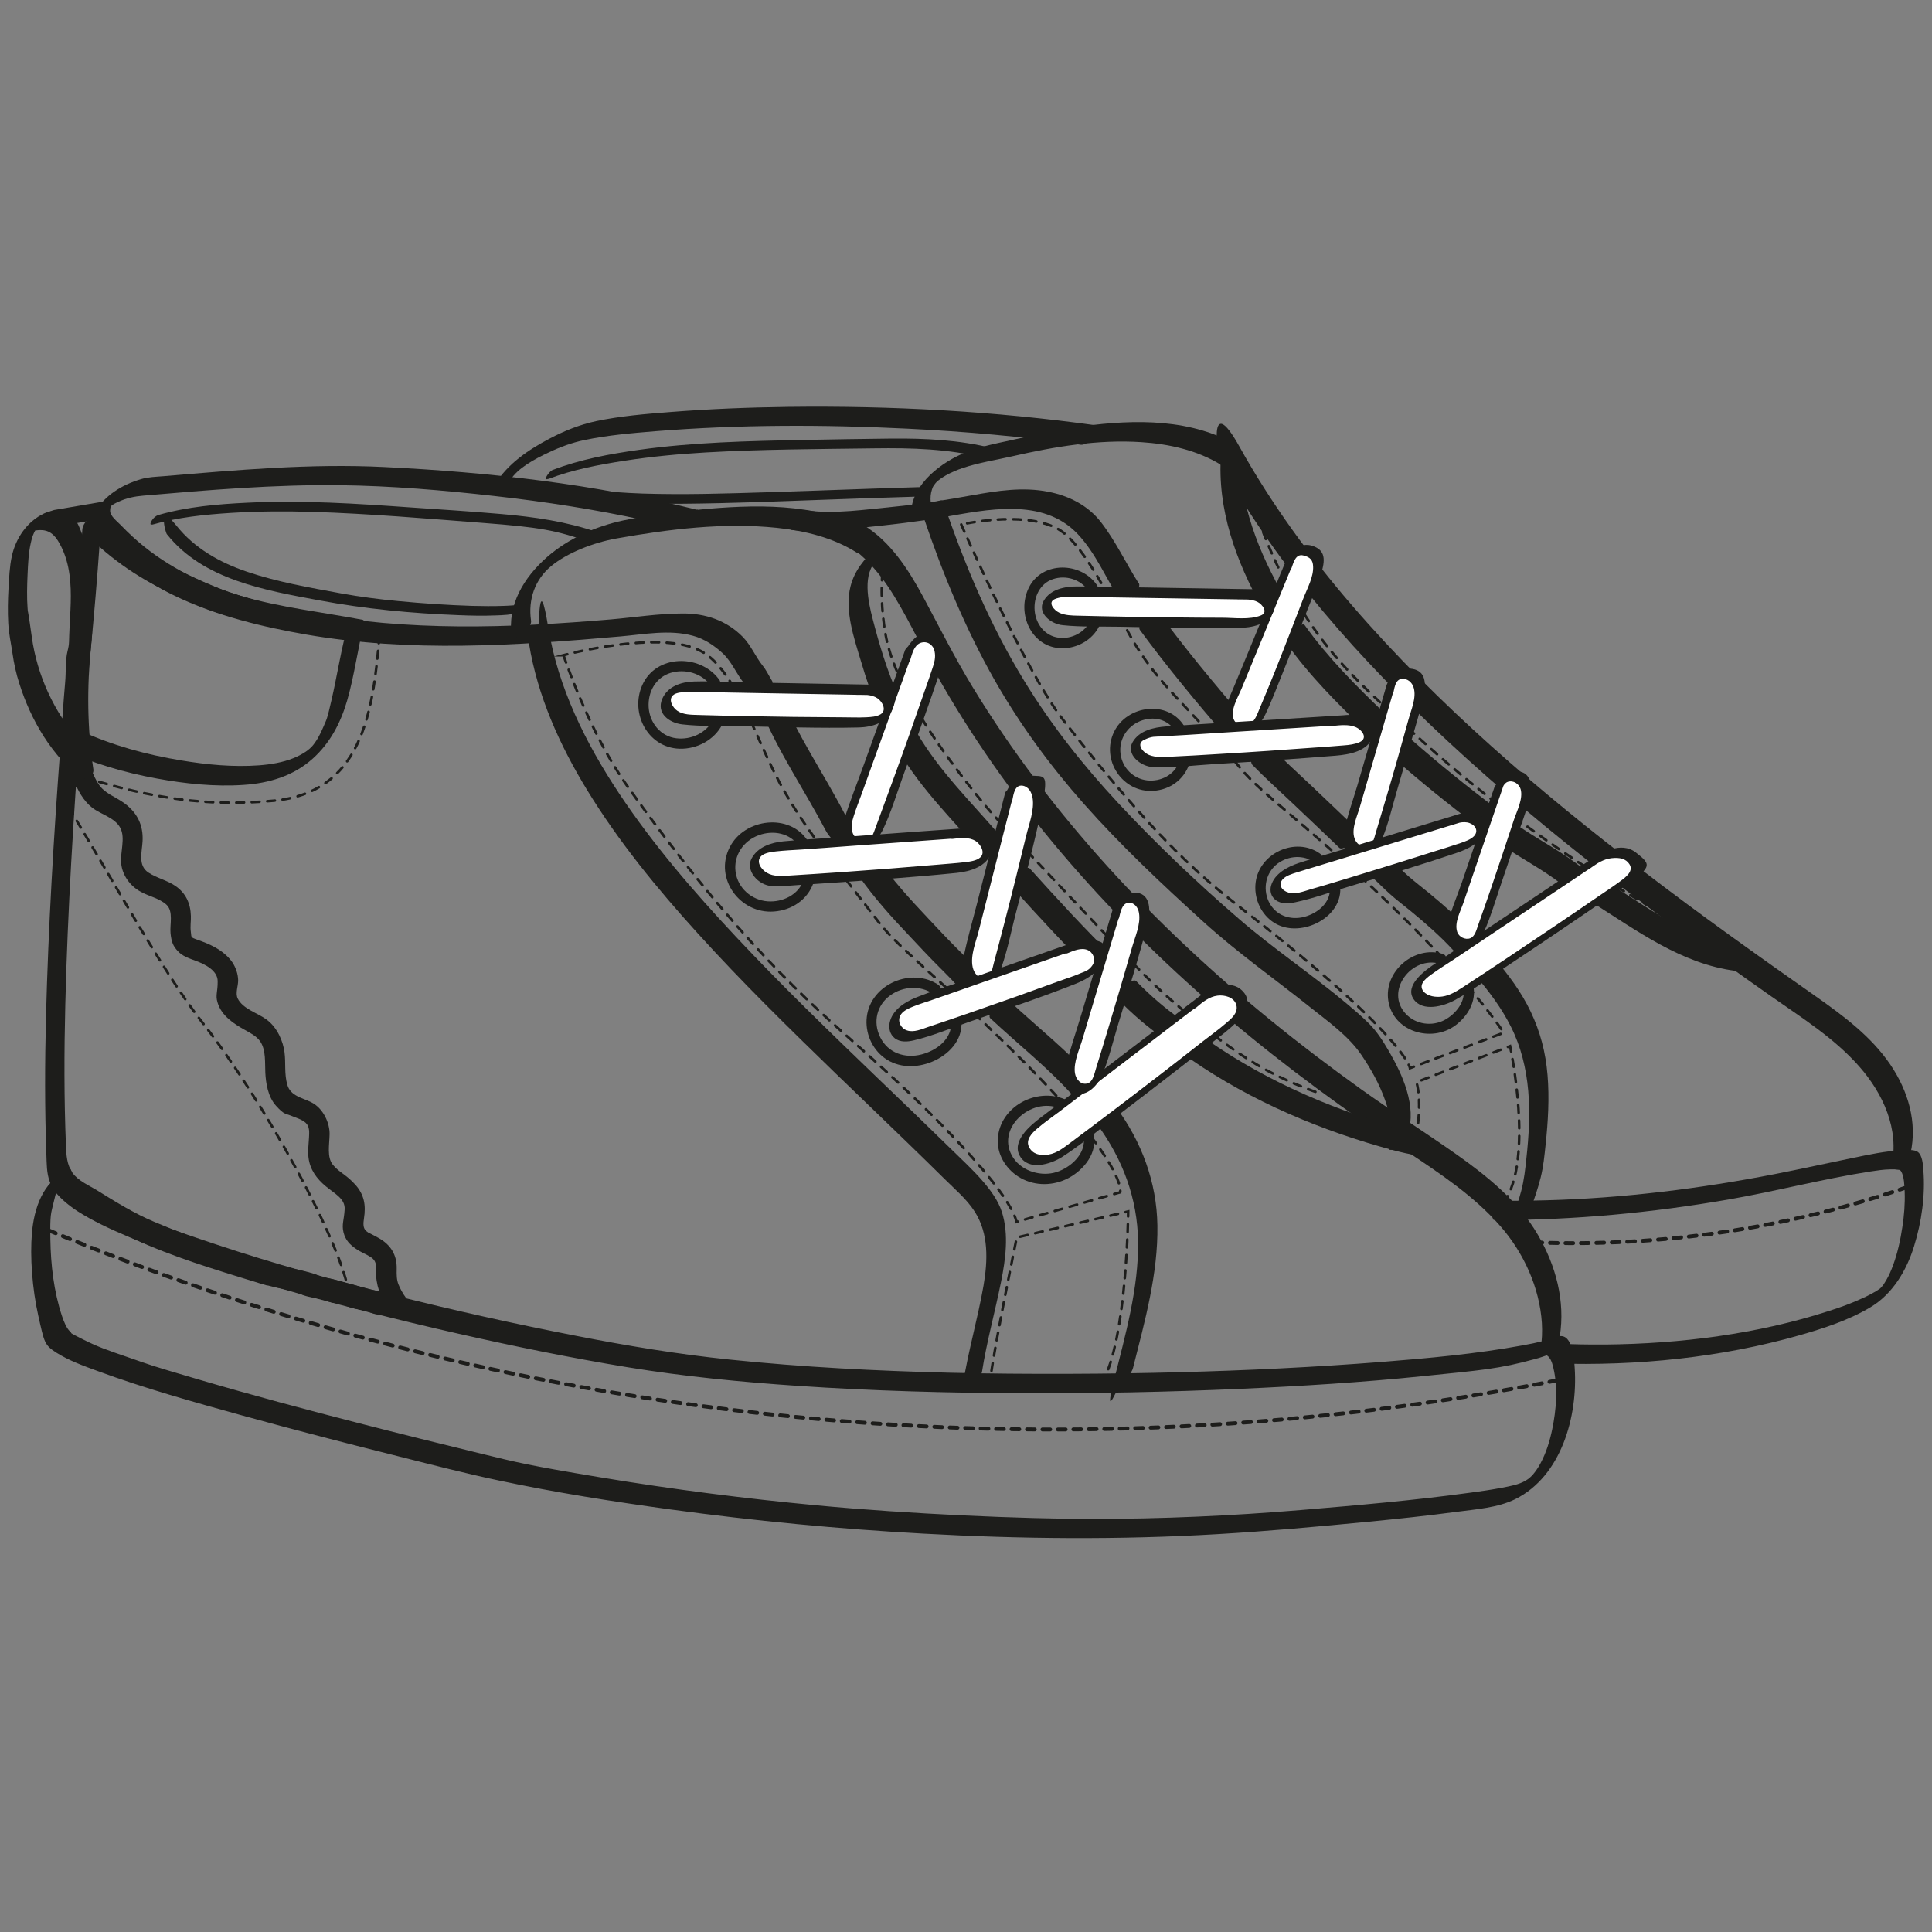 <?xml version="1.0" encoding="UTF-8"?><svg id="Alegria" xmlns="http://www.w3.org/2000/svg" viewBox="0 0 1500 1500"><rect x="0" y="0" width="1500" height="1500" fill="#808080" stroke="none"/><defs><style>.cls-1{stroke-width:3px;}.cls-1,.cls-2{fill:none;stroke:#1d1d1b;stroke-dasharray:0 0 0 0 0 0 6 6 6 6 6 6;stroke-linecap:round;stroke-miterlimit:10;}.cls-3{fill:#fff;}.cls-4{fill:#1d1d1b;}.cls-2{stroke-width:2px;}</style></defs><path class="cls-4" d="M51.6,909.5c-18.6,8-25.2,29.3-26.8,47.7s.2,43.3,4.9,64.2,4.7,22.9,14.2,28.9,21,10.2,31.7,14.1c36.9,13.6,75,24.2,112.9,34.7,40.6,11.2,81.3,21.7,122.1,31.9,25.4,6.4,50.9,13,76.5,18.4,44.1,9.4,88.7,16.4,133.3,22.5,65.2,8.9,130.8,15.2,196.5,18.8,76,4.2,152.3,4.9,228.3,.4,39.4-2.3,78.7-5.9,117.9-9.7,22.6-2.2,45.1-4.6,67.6-7.6,14.9-2,32.1-3.1,45.8-9.9,35.9-17.9,48.5-64.4,46.1-101.6-.4-6.3-1.5-26.9-12.1-24.8s-1.5,.5-2.2,.8c-1.1,.4,1.3-.4,0,0s-1.9,.6-2.8,.9c-2.2,.7-4.4,1.3-6.6,1.8-5.6,1.4-11.3,2.6-17,3.6-35.9,6.6-72.6,9.9-109,12.8-52.3,4.1-104.8,6.6-157.2,8s-118.6,1.8-177.9,.4c-57.1-1.4-114.2-4.3-171.1-10.2-40-4.1-79.7-10.7-119.1-18.4-47.9-9.3-95.5-19.9-142.8-31.8-46.1-11.6-92.1-24.2-137.2-39.3s-65.2-21.8-93.6-40-15.1-10-18.9-17.8-16.9,8.5-14.1,14.1,12,13.4,19.2,18c12.1,7.7,25.3,13.8,38.5,19.4,37.6,16.1,76.9,28.3,116.2,39.7s94,25.4,141.5,36.1c43.3,9.8,86.9,18.7,130.7,25.9s88.1,11.5,132.5,14.5c57.9,3.9,115.9,5.5,174,5.7,56.4,.2,112.9-.9,169.3-3.4,47.2-2.1,94.4-5,141.3-9.8s59.4-5.6,87.8-13.4c2-.5,3.9-1.1,5.9-1.8s2.5-.8,3.6-1.3c-1.6,.7-1.1-.3-.3,.5-.4-.4,.5,.4,1,.8,.6,.7,1.1,1.4,1.6,2.2,1.1,2,1.7,4.3,2.2,6.4,3.7,15.5,2.3,32.6-.9,48-1.9,9-4.6,17.9-9,26.1-1.9,3.6-3.8,6.3-6,8.9-.7,.8-1.2,1.3-2,2-1.5,1.3-1.8,1.6-3.7,2.7-5.3,3.1-11.8,4.2-17.9,5.4-8.3,1.6-16.6,2.8-24.9,3.9-43.7,6-87.8,9.8-131.8,13.5-53.8,4.5-107.7,6.9-161.8,6.9s-142.4-3.8-213.3-10.5c-56.4-5.3-112.7-12.5-168.6-21.8s-63.7-11.3-95.1-19c-30.8-7.5-61.5-15.1-92.2-23-41.6-10.7-83.2-21.8-124.4-33.9s-36-10.8-53.8-16.9-25-8.6-36.8-14.6-6.8-3.4-9.5-5.9-4.8-7.8-6.2-12c-6.3-18.9-8.7-39.7-9-59.6s.4-19.4,2.6-28.8,1.9-7,3.6-10.1,0,0,.7-1.1c0,0,.2-.2-.1,.2s-.8,.8-1.2,1.2c.3-.3,.7-.9,.2-.2s-1.2,.7,.3,0c4-1.7,8.3-5.9,10-10s0-5.1-3.6-3.6h0Z"/><path class="cls-4" d="M72.5,597.4c-4.8-31.7-5.1-63.9-1.8-95.8s-3.9-2.3-6-.9c-3.1,2-8.3,6.5-8.8,10.6-3.4,32.8-3.4,65.8,1.6,98.4,.6,3.8,6.9-.9,8.1-1.8,2.5-2.1,7.5-6.6,6.9-10.5h0Z"/><path class="cls-4" d="M61.7,575.4c-19.7-22.6-32.9-51.1-37-80.8s-2.7-15-3.3-22.6-.4-17.3,0-25.9,.7-16.6,2.5-24.5c.6-2.7,1.3-5.4,2.5-7.9s.7-1.4,1.2-2.2c-1,1.4-1.2,.5,.2,.3,7.7-1.1,12.8,1.1,17.1,7.9,4,6.4,6.6,13.6,8.1,20.9,3,14.6,1.9,29.6,1.1,44.3s0,14-1.7,20.8-1.1,16.1-1.8,23.9c-1.5,16.7-2.5,33.5-3.7,50.2-5.2,69.8-9.4,139.8-11.2,209.9-.9,35.5-1,71.1,.3,106.6,.3,7.2,.1,14.5,2.7,21.4,2.7,7.3,7.4,11,13.8,14.9,13.5,8.3,26.7,17,40.9,24.2,29.3,14.9,61.3,25.1,92.7,34.8s16.2,4.9,24.4,7.1,15.6,2.7,22.5,5.9,13.3,2.7,19.6,5.1,6.2,1.7,9.5,2.3,7.3,2.2,10.9,3.4,6.4,1.1,9.6,1.9,6.7,3,10.6,3.2c4.7,.3,14.8-8.5,13.6-13.6-2-9-14.5,3.5-16.3,6.2s-2.4,3.9-1.3,5.7,2.9,1.5,4,1.8c4.7,1.3,12.9-8.1,13.5-12.3s.4-2.7,.5-4c.5-4.2-3.9-2.3-6-.9-3.2,2.1-8.2,6.5-8.8,10.6s-.4,2.7-.5,4c4.5-4.1,9-8.2,13.5-12.3-.6-.2-1.7-.3-2.1-.9l-1.3,5.7v-.2c-3.4,2.9-6.9,5.8-10.5,8.8-1.1,.4,0-.4,.3,.3l13.6-13.6c-3.6-.2-6.5-2.1-9.9-3s-7.5-1.2-11.1-2.4c-7.3-2.3-14.6-4.1-21.9-6.2s-7-1.4-10.5-2.2-5.8-2.3-8.8-3.2c-8.1-2.6-16.9-3.8-25.1-6.1-33.4-9.3-66.2-20.5-98.2-34-15.5-6.5-29.7-15.3-43.9-24.1-6.5-4.1-15.2-7.6-19.7-14s-4.8-13.9-5.1-21.2c-1.5-36.5-1.4-73.1-.5-109.6,1.8-72.9,6.4-145.8,11.7-218.5,1.3-17.5,3-35,3.9-52.5s0-8.3,.9-12.3,1.3-6.7,1.3-10.3c.1-7.7,.7-15.3,1.1-23,.7-15,.7-30.4-4.5-44.7s-5.7-14.7-11.7-18.8c-5.8-4-12.9-4.1-19.1-1.1-13.2,6.2-22,19.1-25.1,33.1-1.8,8.2-2.1,16.9-2.6,25.2-.5,8.9-.7,17.9-.2,26.9s2.2,15.7,3.3,23.5,2.8,15.7,5.3,23.4c4.5,14.3,10.7,28,18.7,40.7,4.2,6.5,8.8,12.7,13.9,18.5,3.2,3.6,17.7-10,14.1-14.1h0Z"/><path class="cls-4" d="M48,581.6c23.5,10.9,48.6,18.3,74.1,22.9,21.9,4,44.6,6.4,66.9,4.9,19.8-1.3,38.8-6.9,53.8-20.4,13.5-12.1,21.7-27.8,26.7-45,5.7-19.7,8.2-40.2,13.2-60.1,.3-1.1,0-2.4-1.2-2.7-31.6-6-63.9-9.6-94.8-18.6-13.3-3.9-26.1-9.6-38.7-15.4-11.7-5.4-23.2-11.5-34-18.7-13-8.7-24.8-19-35.6-30.4s-7.4,2.5-8.6,3.6c-2.7,2.5-5.7,5.7-5.9,9.6-3.6,56.5-8.8,112.8-15.6,168.9-.5,4.2,3.9,2.3,6,.9,3.2-2,8.3-6.5,8.8-10.6,7-57,12.2-114.2,15.8-171.6-4.9,4.4-9.7,8.8-14.6,13.2,19,19.8,40.8,35.3,65.5,47.1,12.4,5.9,25.1,11.9,38.2,16.2,14.3,4.7,29.1,7.7,43.8,10.5,19.1,3.6,38.3,6.6,57.4,10.2-.4-.9-.8-1.8-1.2-2.7-4.1,16.4-6.7,33.1-10.5,49.6s-3.6,14.6-6.5,21.5c-2.6,6.2-5.4,11.2-9,15.3,1.4-1.6-.7,.7-.9,.8-2.2,2.2,.9-.7-.5,.5-1.4,1.2-2.4,2-3.2,2.5-3,2-6.1,3.6-9.5,5-8.4,3.4-17.7,4.9-26.7,5.6-20.1,1.5-40.7-.5-60.5-3.8-26.9-4.4-53.7-11.7-78.6-23.2-5.7-2.6-17.3,12.7-14.1,14.1h0Z"/><path class="cls-4" d="M852.2,873.5c19.5,26.5,30.9,57.1,31.4,90.2,.5,36.6-9.9,72.7-18.7,108s4.3,2.1,6,.9c3.6-2.3,7.7-6.3,8.8-10.6,9.1-36.1,19.5-73,18.9-110.6-.5-33.6-12.3-65.1-32.2-92-2.6-3.6-17.6,9.5-14.1,14.1h0Z"/><path class="cls-4" d="M768.9,790.6c22.5,21.1,47.1,40.1,67.3,63.7,3.1,3.6,17.7-10,14.1-14.1-20.1-23.6-44.8-42.5-67.3-63.7-3.8-3.6-17.8,10.7-14.1,14.1h0Z"/><path class="cls-4" d="M667,680.4c11.7,16.7,25.3,31.8,39.4,46.6,6.9,7.3,13.7,14.7,20.8,21.8,7,7.1,14.3,13.9,20.2,21.9,2.6,3.6,17.5-9.5,14.1-14.1-5.7-7.8-12.8-14.5-19.6-21.3-7.3-7.3-14.3-14.9-21.4-22.4-14-14.8-27.7-29.9-39.4-46.6s-17.5,9.4-14.1,14.1h0Z"/><path class="cls-4" d="M596.4,563.7c7.6,16.1,16.5,31.6,25.5,47,4.4,7.6,8.8,15.1,13,22.7,2.1,3.8,4.2,7.7,6.3,11.6,2,3.8,5.2,6.6,7.3,10.3s17.2-8.9,14.1-14.1-5.1-6-6.9-9.5-4.4-8.3-6.7-12.4c-4.2-7.6-8.6-15.2-13-22.7-8.9-15.4-17.8-30.9-25.5-47s-16.8,8.5-14.1,14.1h0Z"/><path class="cls-4" d="M541.2,395.8c-79.5-20-161.3-29.2-243.1-33.2-57-2.8-114.1,2.3-170.9,7.1-6,.5-12,.6-17.7,2.3-14.4,4.2-28.8,12.7-36,26.3-1.5,2.9-2.6,6-2.9,9.2-.5,4.8,2.1,6.9,5.2,10.3,6.3,6.9,13,13.4,20.1,19.3,12.7,10.6,26.8,19.4,41.7,26.4,31.5,14.8,66.3,23.3,100.4,29.2,40,6.9,80.7,9.1,121.3,8.6,40.9-.5,81.8-3.6,122.5-7.2,18.4-1.6,38-5.5,56.2-.5,8.9,2.4,16.6,7.6,23.3,13.8,6.7,6.3,10.5,15.7,16.2,22.9,3.1,4,5.1,8.2,7.8,12.4s17.3-9.1,14.1-14.1c-2.5-4-4.3-8.1-7.2-11.7-5.6-7-9.3-16.1-15.5-22.4-12.6-12.8-28.9-18.3-46.6-18.2-18.6,0-37.3,3-55.8,4.6-19.9,1.7-39.8,3.1-59.8,4.1-77.9,3.9-157,.3-231.7-23.7-29.4-9.5-56.8-23.5-79.7-44.5-3.2-3-6.4-6-9.4-9.2-2.7-2.8-8.2-6.9-8.2-11s1.6-4.7,.6-3.5c.8-1.2,4-2.7,5.8-3.5,6.4-3,12.5-4.2,19.4-4.8,50.8-4.4,101.7-8.7,152.7-8.1,40,.5,80.2,3.9,120,8.4,39.1,4.4,78.1,10.4,116.5,18.8,9.5,2.1,19,4.3,28.4,6.7,5.3,1.3,17.2-13.8,12.3-15h0Z"/><path class="cls-4" d="M410.7,499.6c6.6,40.7,23.8,78.9,45.2,113.9,24.4,39.9,54.2,76.3,85.5,110.8,34.3,37.9,70.9,73.7,107.6,109.3,18.9,18.3,38,36.5,56.9,54.9,9.3,9,18.5,18,27.7,27.1,8,7.9,17,15.5,23.1,25,11.1,17.2,10.2,38.2,6.9,57.6-4.5,25.7-11.9,50.8-16,76.7-.7,4.2,4,2.2,6,.9,3.3-2.1,8.1-6.4,8.8-10.6,3.7-23.6,10.1-46.5,14.8-69.9,3.5-17.6,6.2-36.7,.7-54.2s-24.6-34.4-39.4-48.9c-19-18.6-38.1-37-57.3-55.4-37.3-35.9-74.6-71.9-110-109.7-32.7-34.9-64.1-71.3-90.6-111.2-25.9-39-47.3-82-54.9-128.6s-6.9,.9-8.1,1.8c-2.5,2-7.5,6.7-6.9,10.5h0Z"/><path class="cls-4" d="M412.3,481.9c-2.4-16.4,3-31.9,15.5-42.3s33-18.4,51.1-21.6c40.7-7.2,83-12.5,124.3-8.2,21.7,2.3,43.5,7.5,62.1,19.3,5,3.2,17.7-11.9,14.1-14.1-37.7-23.9-86.5-23.6-129.4-20-22.1,1.9-44.6,4.5-66.3,9.1-21.4,4.6-42.5,14-59.1,28.5-17.8,15.7-30.9,37-27.3,61.5,.6,3.8,6.9-.9,8.1-1.8,2.5-2.1,7.5-6.6,6.9-10.5h0Z"/><path class="cls-4" d="M1211,1037.6c4.4-27.4-3.1-55.2-17-78.9-15.2-26.1-39.2-45.5-63.6-62.7-24.4-17.2-49.6-33.1-73.9-50.5-23.7-17-46.9-34.6-69.5-53-45.3-36.9-88.2-76.8-127.4-120.1-39-43.1-74.4-89.5-104.6-139.2-13.9-22.8-25.8-46.6-38.4-70.1-11.5-21.3-25.3-42.7-46.4-55.6-5.1-3.1-10.6-5.7-16.2-7.7-4.9-1.8-17.4,13.1-12.3,15,23.3,8.6,39.9,27.4,52.6,48.1,13.2,21.6,23.6,44.8,36.2,66.8,28.7,50,62.6,96.8,100.3,140.3,37.7,43.5,79.1,83.7,123.1,120.9,44.2,37.4,91,71.6,139.2,103.6,25.5,17,51.5,34.3,71.8,57.5,18.1,20.7,30.4,47.6,32.2,75.2,.4,6.7,.1,13.4-.9,20-.7,4.2,4,2.2,6,.9,3.3-2.1,8.1-6.4,8.8-10.6h0Z"/><path class="cls-4" d="M924.4,822.4c47.4,32.8,101.7,55.7,157.3,70.6s17.2-13.7,12.3-15c-55-14.7-108.5-37.2-155.4-69.7-4.7-3.3-17.7,11.7-14.1,14.1h0Z"/><path class="cls-4" d="M868.1,775.9c11,11.4,23,21.7,36.1,30.7,4.8,3.3,17.7-11.7,14.1-14.1-13.1-9-25-19.3-36.1-30.7-3.5-3.6-17.8,10.4-14.1,14.1h0Z"/><path class="cls-4" d="M785.5,688.5c21.2,23.5,42.7,46.9,65.4,69.1,3.7,3.6,17.8-10.6,14.1-14.1-22.7-22.1-44.1-45.5-65.4-69.1-3.3-3.6-17.8,10.1-14.1,14.1h0Z"/><path class="cls-4" d="M697.5,582.5c17.8,30.8,43.7,55.4,66.5,82.4,3.1,3.6,17.7-9.9,14.1-14.1-22.8-26.9-48.7-51.6-66.5-82.4-1.9-3.3-17.2,8.9-14.1,14.1h0Z"/><path class="cls-4" d="M680.2,425.9c-9.2,7.7-16.8,17.4-19.8,29.1-2.5,9.6-1.7,19.9,.2,29.6s5.2,20,8.2,29.9c3.8,12.8,7.9,25.3,13.5,37.5,2.4,5.2,17.1-7.7,15-12.3-8.6-18.9-14.6-39.2-19.8-59.3-3.4-13.2-8.4-35.6,3.9-45.9s8-7,6.9-10.5-6.8,.7-8.1,1.8h0Z"/><path class="cls-4" d="M1161.3,947.3c60.8,0,121.4-5.7,181.2-16.1,36.8-6.4,73.1-16,109.9-21.7,5.3-.8,10-1.5,14.8-1.6s3.8,0,5.6,.2,1.7,.1,2.4,.4c-.4-.2,.3,.1,.8,.9,2.4,3.9,2.6,11,2.8,16.1,.3,9.1-.4,18.1-1.8,27.1-1.5,10.1-3.7,20.2-7.2,29.7-1.4,3.9-3.4,8.4-5.3,11.6-.6,1-1.2,1.9-1.8,2.9-1,1.6-.2,.4-1,1.4s-1.8,2.1-.5,.7c-.5,.6-2.7,2.6-1.1,1.2-.3,.2-2.3,1.8-1,.8s-.4,.2-.7,.4c-1.3,.9-2.7,1.7-4.1,2.5,1.2-.7-.2,0-.7,.4-.8,.4-1.6,.8-2.3,1.2-1.7,.9-3.4,1.7-5.2,2.5-8.4,3.9-17.1,7.1-26,9.9-55.6,18-115.3,25.5-173.6,26.1-8.9,0-17.9,0-26.8-.3s-8.1,4-10.5,6.9-5.6,7.9-1.8,8.1c63.7,2,128.8-4.5,190.1-22,18.8-5.4,37.9-11.6,54.8-21.7s27.9-28.2,33.8-47.4c5.8-18.7,8.8-39.5,7.2-59.1-.3-4-.7-11.5-4.4-14.1-2.9-2-8.3-1.4-11.6-1.3-13.4,.6-26.6,3.5-39.7,6.2-19.8,4.1-39.5,8.4-59.3,12.3-58.6,11.4-117.9,18.8-177.7,20.4-9.2,.3-18.3,.4-27.5,.4-4.1,0-8,3.9-10.5,6.9s-5.6,8.1-1.8,8.1h0Z"/><path class="cls-4" d="M717.3,402.2c14.7,43.4,32.3,86,55,126,19.6,34.4,43,66.3,69.2,95.9,28.8,32.5,60.6,62.4,92.7,91.5,26.3,23.9,55.3,44.3,83,66.4,13.8,11,29.7,22.2,39.7,36.9,7.5,11,14.1,22.8,18.5,35.3,4.1,11.5,6.7,24.2,2.9,36.1-1.4,4.3,4.5,1.9,6,.9,3.8-2.4,7.4-6.3,8.8-10.6,7-21.9-4.1-46.2-15-64.9-4.4-7.5-9-14.8-15.2-21s-11.4-10.5-17.3-15.5c-27.2-22.8-56.8-42.5-83.6-65.7-32.8-28.3-64.5-58.5-94-90.2-27.2-29.2-52-60.6-72.8-94.7-26.6-43.5-46.5-90.6-62.8-138.9-1.7-5-16.7,7.2-15,12.3h0Z"/><path class="cls-4" d="M883.9,452.6c-9.9-15.6-17.8-32.6-29.1-47.2-10.1-13-24.9-20.5-40.9-23.6-19.6-3.9-39.6-.8-59,2.7-20.5,3.7-40.9,7-61.6,9-22,2.1-44.2,5.6-66.3,2.9-3.9-.5-8.3,4.2-10.5,6.9-.9,1.1-5.5,7.6-1.8,8.1,19.1,2.3,38.3,0,57.3-2,20.1-2.1,40-4.3,60-7.8,34.1-5.9,77.5-15.7,104.7,13,14.1,14.9,22.3,35,33.3,52.1,2.2,3.5,17.3-9.1,14.1-14.1h0Z"/><path class="cls-4" d="M966,557.9c-23.1-26.9-45.8-54.2-66.8-82.8-2.6-3.6-17.6,9.5-14.1,14.1,21,28.6,43.7,55.9,66.8,82.8,3.1,3.6,17.7-10,14.1-14.1h0Z"/><path class="cls-4" d="M1053.9,644.1c-12-11.6-24.2-23-36.2-34.5-10.4-9.9-21.3-19.6-31.3-29.9s-17.8,10.4-14.1,14.1c10,10.3,20.9,20,31.3,29.9,12.1,11.5,24.2,22.9,36.2,34.5,3.7,3.6,17.8-10.6,14.1-14.1h0Z"/><path class="cls-4" d="M1142.6,723.9c-10.1-11-21.3-20.8-32.8-30.3-5.5-4.5-11.1-8.8-16.4-13.4-4.8-4.2-9-8.9-13.8-13.1-4-3.6-17.8,10.9-14.1,14.1,4.6,4.1,8.7,8.6,13.3,12.6,5.4,4.9,11.3,9.3,16.9,13.9,11.5,9.5,22.7,19.3,32.8,30.3,3.3,3.6,17.8-10.2,14.1-14.1h0Z"/><path class="cls-4" d="M1188.3,939c2.9-8.2,5.8-16.4,7.9-24.9,2.1-8.4,2.9-16.9,3.8-25.4,1.9-17.9,3-36,1.5-54s-5.7-33.7-13.1-49.3c-7.2-15.1-17.2-28.6-28.1-41.3-3.1-3.6-17.7,10-14.1,14.1,10.3,12,19.8,24.8,26.9,39,7.8,15.5,11.9,32.5,13.4,49.7,1.5,17.4,.5,34.9-1.4,52.2-.9,8.6-1.8,17-4,25.4-2.1,8.1-4.9,16.1-7.7,24-1.5,4.3,4.6,1.9,6,.9,3.9-2.5,7.2-6.2,8.8-10.6h0Z"/><path class="cls-4" d="M722.6,389.9c-.3-3.4-.1-6.7,1-9.9s.9-2.1,1.3-2.8c.7-1.2,1.6-2.3,2-2.7,1.6-1.7,4.4-3.6,7.3-5.3,4.2-2.4,8.7-4.3,13.2-5.8,12.4-4.2,25.7-6.2,38.4-9.1,32.8-7.5,66.6-13.2,100.3-11,21.5,1.4,43.2,6.2,61.7,17.5,5.1,3.1,17.6-12,14.1-14.1-35.8-21.9-80.7-21.2-120.9-15.8-16.4,2.2-32.7,5.6-48.8,9.3-15.4,3.6-31.1,5.9-45.7,12.4-19,8.5-41.1,26.5-39.1,49.6,.3,3.8,7.1-1,8.1-1.8,2.7-2.2,7.3-6.5,6.9-10.5h0Z"/><path class="cls-4" d="M1235.9,700.5c34.9,22,69.7,48,111.8,53.3,3.9,.5,8.3-4.2,10.5-6.9,.9-1.1,5.5-7.6,1.8-8.1-41.6-5.2-75.5-30.8-110-52.5-5-3.1-17.6,11.9-14.1,14.1h0Z"/><path class="cls-4" d="M1166.9,656.8c14.9,10.1,31,18.4,45.3,29.5,4.4,3.4,17.8-11.3,14.1-14.1-14.2-11.1-30.3-19.4-45.3-29.5-4.8-3.3-17.7,11.7-14.1,14.1h0Z"/><path class="cls-4" d="M1082.7,589.2c20.7,18.1,42,35.4,64,51.9,4.5,3.4,17.8-11.4,14.1-14.1-22-16.5-43.3-33.8-64-51.9-4.1-3.5-17.8,10.9-14.1,14.1h0Z"/><path class="cls-4" d="M998.9,499.5c17.7,25,39.4,46.6,61.4,67.8s17.8-10.6,14.1-14.1c-22-21.2-43.7-42.9-61.4-67.8-2.5-3.5-17.5,9.4-14.1,14.1h0Z"/><path class="cls-4" d="M947.6,360.8c-.9,42.2,15.3,82.2,36.3,118.1,2,3.4,17.2-8.9,14.1-14.1-20.7-35.4-36.3-74.7-35.5-116.3,0-3.8-7.3,1.2-8.1,1.8-3,2.4-6.8,6.3-6.9,10.5h0Z"/><path class="cls-4" d="M851.4,330.3c-79.3-11.1-159.6-15.4-239.7-14.4-30.5,.4-61,1.6-91.4,4-19.2,1.5-38.7,3.1-57.6,7.1-12.6,2.7-24.8,7.6-36.1,13.6-16,8.4-32.4,19.4-42,35.1-1.3,2.2-3.3,6.4,.9,6,3.9-.4,8.7-5.7,10.6-8.8,5.9-9.6,19.2-16.6,29.9-21.6,8.8-4.2,18-7.6,27.6-9.6,18.1-3.8,36.8-5.4,55.2-6.9,64.9-5.2,130.3-5.2,195.3-2,45.2,2.2,90.3,6.2,135,12.5,3.9,.5,8.3-4.3,10.5-6.9,.9-1.1,5.5-7.5,1.8-8.1h0Z"/><path class="cls-4" d="M947.9,360.8c45.3,81.5,108.5,151.8,176.5,215,78.1,72.5,163.6,136.5,250.7,197.7,23.8,16.7,49.1,32.5,68.5,54.6,18.4,20.9,31.3,48.9,24.9,77.2-1,4.3,4.2,2.1,6,.9,3.5-2.2,7.8-6.3,8.8-10.6,5.5-24.3-1.9-48.7-15.6-69-14.8-21.8-36.3-37.8-57.6-52.8-45.2-31.7-90.2-63.7-134-97.3-80.8-61.9-159.1-128.6-225.9-205.9-33.2-38.4-63.3-79.6-88-124s-17.1,8.8-14.1,14.1h0Z"/><path class="cls-1" d="M37.7,955.2c369.8,153.8,785.7,194.4,1178.3,115.1"/><path class="cls-1" d="M1191.4,964.6c98.7,3.8,198.1-11.1,291.3-43.6"/><path class="cls-4" d="M32.6,410.7c13.5-2.3,27-4.6,40.5-6.9,4.2-.7,8.4-5.3,10.6-8.8s3.4-6.8-.9-6c-13.5,2.3-27,4.6-40.5,6.9-4.2,.7-8.4,5.3-10.6,8.8s-3.4,6.8,.9,6h0Z"/><path class="cls-4" d="M54.9,582.3c-2.7,7.7-.3,16.7,2.6,24s7.4,15.7,14.2,20.9c6.8,5.2,17.5,7.6,21.7,15.6s-.3,19.1,.7,27.9,6.7,17.1,15.2,21.7c6.3,3.5,14.3,5,19.8,9.9,5.8,5.2,2.6,15.5,3.3,22.3s2,9.8,5.4,13.6c3.8,4.3,9.2,5.9,14.5,7.9,6.7,2.5,16.6,7.3,16.7,15.6s-1.8,10.7-.2,16.3,4.9,9.8,8.9,13.3c3.8,3.3,7.9,5.8,12.2,8.2,4.4,2.5,9.4,4.9,12.3,9.3,4.4,6.8,3.4,16.4,3.8,24.1s1.9,18.5,8.3,25.6,7.3,5.9,11.6,7.7c3.7,1.6,8.5,2.8,11.5,5.6,3.2,3,2.7,7.6,2.5,11.6s-1,10.1-.4,15.2c1.1,9.4,6.3,16.5,13.4,22.4s15.2,9.7,14.7,18-2.4,11.7-.9,17.8,5,9.5,9.4,12.6,8.1,4.2,11.9,6.7,4.2,5.7,4,10.4c-.4,10.7,3.2,20.6,9.5,29.3s7,5.2,10.9,2.9,5.4-7.4,2.9-10.9-4.4-6.8-5.9-10.5-1.5-7.6-1.4-12.3c.2-10.8-4.7-18.6-14-23.8s-6.7-3.1-9.5-5.3-2.5-6.1-1.9-10c1.6-10.2,.2-18.5-6.9-26.3s-12.3-9.3-17.2-15.2-2.7-15.9-2.6-24-4.6-19.9-14.4-24.7c-7.1-3.5-15.9-4.8-18.4-13.4s-1.1-17-2.2-25.3-5.3-19-13.9-25.4c-6.8-5.1-18.4-8.2-22.4-16.3-2.1-4.3,.4-9.7,.3-14.3s-1.7-9.6-4.4-13.7c-5.7-8.3-14.8-13.1-24-16.5s-7.6-2.2-8.3-7,.2-8.6,0-12.7c-.3-9.8-4-17.8-12.1-23.3-6.4-4.4-14.3-6-20.8-10.3-8.5-5.5-5-16.1-4.6-24.6,.6-12.2-4.1-21.8-13.9-29.1-7.4-5.5-15.5-7.5-20.4-15.2-3.8-6-8.3-15.9-6.1-22.1,3.4-9.7-12-13.9-15.4-4.3h0Z"/><path class="cls-4" d="M558.9,528.4c-13.6-19.9-47-21-59.1,1.2-11.8,21.9,2.1,50.9,27.8,51.7,13.4,.4,26.9-6.7,33.1-18.7,2.4-4.6-4.6-8.6-6.9-4-5.3,10.4-17.2,16-28.7,14.6-12.3-1.5-20.7-12-21.5-24.1-.7-11.8,5.4-23.1,17.1-26.7,11.2-3.4,24.5,.3,31.2,10.1,2.9,4.2,9.8,.2,6.9-4h0Z"/><path class="cls-4" d="M627.3,653.1c-14-22.2-49.4-17.8-60.8,4.8-12.3,24.2,8.1,51.8,34.4,49.8,13.7-1,25.8-8.9,30.6-22,1.8-4.8-6-6.9-7.7-2.1-4.1,11.3-16.2,17-27.7,16.2-12.6-.9-23.3-10.3-25-22.9-1.7-12.7,6.1-24.1,17.9-28.4,11.2-4.2,24.7-1.8,31.4,8.8s9.7,.3,6.9-4h0Z"/><path class="cls-4" d="M728.9,764.8c-20.9-14.3-52.8-.8-55.9,24.6-1.5,12.2,3.8,24.7,13.7,32,10.7,7.9,25,7.9,37,2.9,12.6-5.2,23.6-16.4,22.8-30.9s-8.3-5.2-8,0c.8,13.3-11.4,22.3-23.2,25.3-12.7,3.2-25.7-1.1-31.8-13.2s-2.6-25.3,7.7-32.7c9.8-7.1,23.4-8,33.5-1.1,4.3,2.9,8.3-4,4-6.9h0Z"/><path class="cls-4" d="M826.8,853.5c-22.1-9.4-50.5,5.6-52.1,30.5-.8,11.9,5.9,23,15.7,29.4,11.1,7.2,25.1,7.7,37,2.3s23.9-18.3,22-32.6-8.7-5.1-8,0c1.7,12.8-10,23.3-21.2,26.9s-26.2-.2-33.4-10.9c-14.9-22.3,13.6-48,36-38.5,4.7,2,8.8-4.9,4-6.9h0Z"/><path class="cls-4" d="M851.9,454.6c-12.3-18.5-42.9-19.3-53.2,1.8-9.7,19.9,2.1,46.5,25.6,46.9,12,.2,23.8-6.4,29.2-17.3,2.3-4.6-4.6-8.6-6.9-4-4.5,9.1-14.6,14.4-24.7,13.1-10.7-1.4-17.7-10.6-18.6-21s4-21.1,14.3-24.5c9.9-3.3,21.5,.2,27.3,9,2.8,4.3,9.8,.3,6.9-4h0Z"/><path class="cls-4" d="M919.4,563.7c-12.6-20.5-44.5-16.3-54.5,4.6-10.4,21.6,6.6,47.4,30.7,45.7,12.6-.9,23.3-8.4,27.6-20.4s-6-7-7.7-2.1c-3.6,10.1-14.3,15.5-24.7,14.4-10.9-1.2-19.4-9.7-20.8-20.5-1.5-11.1,4.9-21.3,15.1-25.5s21.6-1.7,27.4,7.8,9.6,.4,6.9-4h0Z"/><path class="cls-4" d="M1024.8,662.7c-18.9-13.3-47-.4-49.9,22.3-1.5,11.3,3.2,23.2,12.4,30.1,9.4,7.1,22,7.1,32.6,2.7,11.7-4.8,21.4-15.3,20.7-28.6s-8.3-5.2-8,0c.6,11.6-9.4,19.8-19.8,22.6-11.2,3-22.7-1.1-27.8-11.9-4.8-10.3-2.1-22.9,7.2-29.6,8.5-6.1,20-6.7,28.6-.7,4.2,3,8.2-4,4-6.9h0Z"/><path class="cls-4" d="M1120.1,740.6c-22-6.7-45.9,13.5-42.2,36.5,3.9,23.9,33.3,32.6,51.8,19.2,9.7-7.1,17-19,14-31.4-1.2-5-8.9-2.9-7.7,2.1,2.5,10.3-5.8,20.3-14.4,24.9-9.8,5.2-22.3,3.5-30-4.6-16.9-17.8,4.6-45.6,26.4-39,4.9,1.5,7-6.2,2.1-7.7h0Z"/><path class="cls-2" d="M294.6,493.4c-4.9,60.7-14,122.1-82.4,128.3-51.6,4.7-93.3-1.7-147.2-18.2"/><path class="cls-2" d="M271,1005.2c-4.8-38.6-66.2-150.8-114.3-211.9-32.1-40.7-78.9-127.9-105.9-170.1"/><path class="cls-2" d="M855.4,1073.9c19.7-33,20.5-133.3,20.5-133.3l-86.5,20.2s-16,77.5-20.5,109.1"/><path class="cls-2" d="M1167.4,933.8c24-33.3,5-121.6,5-121.6l-72.7,28s5.3,14.2-.9,46.2"/><path class="cls-2" d="M437.5,508.7s19.5,59.3,49.4,101.4c85.9,120.8,143.5,170.1,179.4,202.1,122.6,109.3,122.8,136.5,122.8,136.5l80.6-23s6.4-19.9-75.5-102c-61.3-61.5-95.7-86.5-112-107.8-40.5-52.9-64.8-81.2-84.9-124.2-16.8-36-30.4-73.8-52.9-86.1-31.6-17.3-106.9,3.1-106.9,3.1Z"/><path class="cls-2" d="M746.3,407.2s49.6,113.8,79,151.6c84.2,108.6,120.1,131.6,153.3,158,113.7,90.1,116.1,112.5,116.1,112.5l72.8-27.5s-25.4-40.5-101-111.7c-56.6-53.3-87-74-102.8-93-39.1-47.3-65.1-64.8-86.9-104.7-18.2-33.3-37.7-73.1-57-82.6-27.1-13.4-73.5-2.6-73.5-2.6Z"/><path class="cls-2" d="M685.1,444.5c-.8,11.3-1.1,28.1,2.4,47.8,2.4,13.4,10.8,52.6,78,133.8,7.3,8.8,34.8,38,90,96.4,28.8,30.4,39.2,41.3,54.9,54.9,39.1,34,63.9,49.5,83.6,58.9,12.7,6.1,23.6,10.2,31.1,12.7"/><path class="cls-2" d="M976.6,401.6c6.6,19.5,18.2,48.4,38.9,79.6,22.5,33.9,44.9,54.3,86,91.7,16.6,15.1,46.1,40.9,86,70.1,34.4,25.1,65.8,44.8,91.7,59.9"/><path class="cls-4" d="M118.3,407.3c19.8-5.7,40.7-7.8,61.2-9.1,21-1.3,42-1.4,63-.8,44.3,1.4,88.5,5.2,132.7,8.6s55.8,5.6,82.5,14.7c2.5,.8,8.7-6.6,6.1-7.5-24.1-8.3-49.1-11.9-74.5-14.1s-46.6-3.5-69.9-5.1c-42.4-3-84.9-5.8-127.4-3.7-23.1,1.1-46.6,3.1-68.9,9.5-2.1,.6-4.2,2.5-5.3,4.4s-1.7,3.6,.5,3h0Z"/><path class="cls-4" d="M129.7,414.9c28.1,35.3,76.3,43.4,118.1,51.2,35.8,6.7,71.8,10.1,108.2,11.5,9.6,.4,19.2,.6,28.8,.2,5.9-.2,12.2-.3,17.8-2.5,2.2-.9,7.9-8.7,3.2-6.8-4,1.6-10.2,1.7-14.8,1.9-8.1,.3-16.2,.2-24.4,0-19.1-.6-38.1-1.9-57.1-3.7-15.1-1.4-29.8-3.3-44.7-6-24.5-4.5-49.3-8.8-73-16.8-21.3-7.2-40.8-18.2-55-36s-8.8,4.9-7.1,7.1h0Z"/><path class="cls-4" d="M425.7,371.9c18.9-7.3,39.3-11.1,59.3-14.2,20.8-3.2,41.8-5.2,62.8-6.4,43.7-2.5,87.6-2.6,131.3-3.2,28.6-.4,57.1,.4,85,7.3,2.6,.6,8.6-6.9,6.1-7.5-25.5-6.3-51.5-7.6-77.7-7.4-23.2,.2-46.4,.7-69.5,1.1-42.5,.8-85,1.8-127.1,7.7-22.7,3.2-45.6,7.4-67.1,15.7-2.2,.9-7.9,8.6-3.2,6.8h0Z"/><path class="cls-4" d="M452.1,387.5c25.9,3.7,52.3,3.8,78.5,3.6,36.3-.3,72.5-1.8,108.8-3.1,25-.9,50-1.8,75-2.5,2.1,0,4-1.9,5.2-3.5s2.8-4.1,.9-4c-41.8,1.2-83.5,2.9-125.3,4.2-32,1-64,2-96,1-13.7-.5-27.4-1.3-41-3.3-2.8-.4-8.4,7.2-6.1,7.5h0Z"/><g><path class="cls-3" d="M1242.7,665.4c-43.4,29-86.7,57.9-130.1,86.9-7.7,5.1-16.1,12.8-11.5,19.8,3.1,4.8,11.3,6.4,18,5.1,6.7-1.3,12.2-4.9,17.5-8.3,40.8-26.7,81.2-53.9,121.1-81.4,7.6-5.3,15.9-13.2,11-20.1-3.3-4.6-11.4-6.1-18-4.7-6.6,1.4-11.9,5.1-16.8,8.8"/><path class="cls-4" d="M1241.9,662.8c-28.5,19.1-57.1,38.1-85.6,57.2-14.3,9.5-28.6,19-42.8,28.6-7.2,4.9-23.2,16.5-16,27.1,7,10.2,23.4,5.5,32,.8,14.1-7.8,27.4-17.7,40.8-26.6,28.5-18.9,56.7-38,84.8-57.4s27.9-20.5,15-30.6c-11.5-9-27.3-.1-37,7s-3.9,9.3,1.5,5.3c5-3.7,10.2-7.2,16.6-7.9s11.2,.4,13.9,4.7c3.5,5.4-3.1,10.2-7,13.1-5.7,4.2-11.6,8.1-17.5,12.1-23,15.8-46.2,31.4-69.4,46.9-11.9,7.9-23.8,15.8-35.8,23.6-4.8,3.1-9.9,6.2-15.6,7-4.7,.7-11.3,0-14.6-4-4.2-5.2,1.6-9.8,5.5-12.7,5.9-4.3,12.1-8.2,18.2-12.2,11.8-7.9,23.6-15.8,35.4-23.7,26.3-17.6,52.7-35.2,79-52.8,4-2.7,4.1-9-1.5-5.3h0Z"/></g><g><path class="cls-3" d="M1163.8,610.5c-11.8,34.4-23.5,68.7-35.3,103.1-2.1,6.1-3.4,14.3,2.7,18.1,4.2,2.6,9.8,1.4,13.2-1.6,3.3-3,4.9-7.2,6.4-11.4,11.4-31.9,22.2-64.1,32.6-96.4,2-6.2,3.1-14.5-3.2-18.2-4.2-2.5-9.7-1.1-12.9,1.9-3.2,3-4.6,7.3-5.7,11.5"/><path class="cls-4" d="M1160.1,611.7c-8.3,24.4-16.7,48.7-25,73.1-3.9,11.3-9,22.8-11.5,34.5-1.6,7.5,0,16.6,9.2,17.6,9.2,1,16.4-6.7,19.8-14.4,4.8-10.8,8.2-22.5,12-33.7,4.1-12,8.2-24.1,12.2-36.1,3.8-11.6,8.6-23.3,11.3-35.3,1.8-8.2-.1-18.5-10.5-18.5-11,0-17.2,10.5-19.9,19.8-1.5,5.4,6.6,.6,7.5-2.5,.9-3.3,1.8-7.9,5.5-9.2,4.3-1.4,8.7,1.6,9.9,5.7,2.1,7.4-2.9,16.9-5.2,23.8-6,18.3-12.1,36.5-18.3,54.7-3.2,9.2-6.4,18.5-9.7,27.7-1.2,3.4-2.3,8.2-6,9.6s-8.9-1-10.1-5.2c-2.2-7.1,2.7-15.9,4.9-22.4,3.2-9.4,6.4-18.7,9.6-28.1,7.3-21.2,14.5-42.5,21.8-63.7,.7-2-.6-2.9-2.5-2.5s-4.3,3-5,5h0Z"/></g><g><path class="cls-3" d="M1080.3,530.8c-10.6,36.4-21.2,72.8-31.8,109.2-1.9,6.4-2.9,15.2,3.6,19.5,4.4,2.9,10.1,1.8,13.4-1.3,3.3-3.1,4.7-7.6,6.1-12,10.3-33.8,20.1-67.9,29.3-102.1,1.8-6.5,2.5-15.4-4-19.6-4.4-2.8-10-1.5-13.2,1.6-3.2,3.1-4.4,7.7-5.4,12.1"/><path class="cls-4" d="M1076.5,532.1c-7.5,25.9-15,51.7-22.6,77.6-3.5,11.9-8,23.9-10.3,36.1s.4,17.6,9.7,19.2c9.3,1.6,16.8-6.4,20-14.2,4.7-11.4,7.5-24,11-35.9,3.7-12.6,7.3-25.2,10.9-37.8,3.4-12.1,7.3-24.3,10-36.6s.6-20.5-10.4-21.4c-11.7-.9-18,10.7-20.3,20.4s6.8,.6,7.5-2.5,1.5-9.3,6.1-9.9,8.3,2.7,9.5,6.9c2.3,7.8-2.1,17.3-4.1,24.8-5.4,19.6-10.9,39.2-16.7,58.7-2.9,9.7-5.8,19.5-8.7,29.2-1.2,3.8-2.1,9.9-6.8,10.6-4.5,.7-8.4-2.4-9.7-6.5-2.5-7.6,2.2-17.2,4.2-24.3,2.9-9.9,5.8-19.8,8.6-29.7,6.5-22.4,13-44.7,19.5-67.1s-6.6-.6-7.5,2.5h0Z"/></g><g><path class="cls-3" d="M1002.1,434.3c-15.4,37.4-30.8,74.9-46.3,112.3-2.7,6.6-4.7,15.5,2,19.3,4.6,2.6,11.1,1,15.1-2.3,4-3.3,6-8,7.9-12.5,14.8-34.8,26.1-65.2,39.8-100.4,2.6-6.7,5.4-17.9-1.5-21.5-4.6-2.5-9-3.2-12.8,.2-3.8,3.4-5.7,8.1-7.2,12.6"/><path class="cls-4" d="M998.3,435.5c-10.9,26.4-21.7,52.8-32.6,79.2l-8,19.3c-2.4,5.9-5.4,11.9-7.2,18.1s-1.2,18.3,9.2,19c10.3,.7,18.4-7.7,22.6-16.2s10.3-24.3,15.2-36.5,9.4-23.7,13.9-35.6,9.9-23.9,13.9-36.1,3.9-19.9-7-23.1c-12.2-3.5-19.6,10-22.9,19.5-.7,2,.7,2.9,2.5,2.5,2.2-.5,4.3-3,5-5,1.4-4.1,3.2-10.7,8.8-9.4s7.6,3.7,7.8,8.5c.4,8.1-4.3,16.6-7.2,23.9-7.4,19.1-14.7,38.3-22.3,57.3-4,9.9-8,19.8-12.2,29.6-1.7,3.9-3.3,9-7.1,11.4-4.1,2.5-10.2,1.6-12.5-2.7-3.8-7.2,3.3-18.4,5.9-24.9,4.3-10.4,8.6-20.9,12.9-31.3,9.6-23.3,19.2-46.7,28.8-70,.8-2-.7-2.9-2.5-2.5s-4.2,3-5,5h0Z"/></g><g><path class="cls-3" d="M972.9,461.4c-46-.7-92-1.5-138.1-2.2-8.1-.1-18.7,1.1-21.7,8.1-2,4.7,1.1,9.7,5.8,12,4.6,2.3,10.4,2.5,15.9,2.6,42.9,1.1,85.9,1.6,128.9,1.7,8.2,0,18.9-1.5,21.7-8.5,1.9-4.7-1.4-9.6-6.1-11.7-4.7-2.1-10.4-2.1-15.9-2"/><path class="cls-4" d="M975,457.5l-92.7-1.5c-15.3-.2-30.7-.7-46-.7-9.6,0-20.8,2.1-26,11.2s5.2,18,14.9,18.9c14.5,1.5,29.5,.9,44.1,1.2,30.7,.6,61.5,1.2,92.3,.9,10.2-.1,22.5-2.4,27.1-12.7,2.2-4.9,.9-10.3-3.5-13.5-5.5-4.2-13.1-3.9-19.7-3.8-3.1,0-8.8,8-4.3,7.9s10.5-.4,15.1,1.9c4,2,8.5,8.2,2.7,10.5-8.9,3.6-20.7,1.8-30,1.8-24.8,0-49.6-.4-74.4-.8-12.5-.2-25.1-.5-37.6-.8-4.8-.1-10-.2-14.4-2.2s-9.5-8.2-3.6-10.7c3.8-1.6,8.3-1.8,12.4-1.8,6.3,0,12.7,.2,19.1,.3,12.5,.2,25,.4,37.5,.6,27.6,.4,55.2,.9,82.8,1.3,3.1,0,8.9-7.8,4.3-7.9h0Z"/></g><g><path class="cls-3" d="M1047.7,558.8c-48.1,3-96.3,6.1-144.4,9.1-8.5,.5-19.4,2.7-21.6,10.2-1.5,5.1,2.5,10,7.6,12,5.1,2,11.2,1.7,17,1.4,44.9-2.4,89.9-5.4,134.8-8.9,8.6-.7,19.5-3.1,21.5-10.7,1.3-5.1-2.7-9.8-7.9-11.7-5.2-1.8-11.1-1.4-16.9-.7"/><path class="cls-4" d="M1049.9,554.9c-32,2-64,4-96,6-16.2,1-32.3,1.9-48.5,3.1-9.6,.7-20.9,3.1-26.1,12.3s5.9,18.8,16.1,19.3c15.3,.8,31.1-1.4,46.4-2.3,31.7-1.9,63.5-4,95.2-6.6,10.7-.9,24.8-3.3,29-14.9,2-5.4-.3-10.7-5.1-13.8-6.1-3.9-14.1-3.1-20.9-2.4-3.1,.3-8.7,8.3-4.3,7.9s11.5-1.3,16.8,1,9.7,8.7,3.1,11.7c-3.8,1.7-8.2,2.2-12.3,2.5-6.6,.6-13.2,1-19.8,1.5-25.8,1.9-51.5,3.7-77.3,5.2-12.6,.8-25.1,1.5-37.7,2.1-5.4,.3-11.1,.7-16.2-1.3s-10.5-8.7-4-11.8,8.6-2.3,12.9-2.6c6.6-.5,13.2-.8,19.8-1.2,12.5-.8,25.1-1.6,37.6-2.4,29-1.8,58-3.7,87.1-5.5,3.1-.2,8.8-8.2,4.3-7.9h0Z"/></g><g><path class="cls-3" d="M1135,634.8c-42.2,12.9-84.5,25.8-126.7,38.7-7.5,2.3-16.8,6.6-17.9,14.1-.7,5.1,3.4,8.9,8.2,9.7s10.1-.7,15.2-2.2c39.5-11.6,78.9-23.8,118.3-36.5,7.5-2.4,16.9-7,17.7-14.5,.5-5-3.6-8.7-8.4-9.3-4.8-.6-10,1-15,2.8"/><path class="cls-4" d="M1136.2,631c-28.4,8.7-56.8,17.3-85.1,26-14.3,4.4-28.7,8.4-42.9,13.1-8.6,2.9-18.6,8.1-21.3,17.4-1.2,4.2-.1,8.5,3.4,11.2,4.4,3.4,10.3,2.9,15.4,1.8,13.7-2.9,27.3-7.8,40.7-11.9,28.2-8.5,56.5-17,84.5-26.4,9.1-3,20.8-8.8,22.7-19.3,1-5.2-1.8-9.7-6.7-11.5-6.2-2.3-13.4,.3-19.2,2.3s-4.5,2.8-5,5,.4,3.2,2.5,2.5c4.8-1.7,10.8-4.1,15.9-2.1s6.7,6.6,3.2,10.2c-2.6,2.6-6.8,4-10.2,5.2-5.8,2-11.6,3.7-17.5,5.6-22.2,7.1-44.4,13.9-66.6,20.7s-21.9,6.6-32.9,9.8c-5.1,1.5-11.3,4-16.7,2.4s-8.1-6.1-4.6-10.2c2.5-2.9,7.3-4.3,10.8-5.4,5.9-1.9,11.8-3.6,17.7-5.4,11-3.4,22.1-6.7,33.1-10.1,25.5-7.8,51.1-15.6,76.6-23.4,2-.6,4.5-2.9,5-5,.4-1.9-.4-3.1-2.5-2.5h0Z"/></g><g><path class="cls-3" d="M936.8,772.6c-43.3,33-86.5,66.1-129.8,99.1-7.7,5.8-16.1,14.6-11.5,22.6,3.1,5.4,11.3,7.3,18,5.8s12.2-5.5,17.5-9.5c40.8-30.5,81-61.4,120.8-92.9,7.6-6,15.9-15,11-23-3.3-5.3-11.4-7-17.9-5.3-6.5,1.6-11.8,5.8-16.8,10"/><path class="cls-4" d="M936,769.9c-28.5,21.8-57,43.5-85.5,65.3-14.2,10.9-28.5,21.7-42.7,32.6-7.9,6-22.6,18.2-16,29.7,6.7,11.8,23.8,6.4,32.6,.9,14.2-9.1,27.4-20.2,40.9-30.4,27.7-21.1,55.3-42.4,82.6-63.9,8.3-6.6,28.4-22,17.3-34.2-10.8-11.9-28.7-.7-37.9,7-1.2,1-4.1,3.7-3.1,5.6s3.4,.7,4.6-.3c4.8-4.1,10-8.4,16.5-9.2,5.4-.7,13,1.2,14.6,7.3s-3.9,10.6-7.8,13.9c-5.8,5-12,9.5-18.1,14.2-22.5,17.7-45.2,35.2-68,52.5-11.4,8.7-22.9,17.3-34.4,25.9-5.3,3.9-10.8,8.5-17.5,9.6s-12.2-.4-15-5.5c-3.2-5.8,2-11.1,6.1-14.6,5.8-5,12.2-9.4,18.3-14,11.6-8.9,23.2-17.7,34.8-26.6,26.4-20.1,52.8-40.3,79.1-60.4,1.2-.9,4.1-3.8,3.1-5.6s-3.4-.7-4.6,.3h0Z"/></g><g><path class="cls-3" d="M867.4,705.5c-11.7,39.2-23.5,78.4-35.2,117.5-2.1,6.9-3.4,16.3,2.7,20.6,4.1,3,9.8,1.6,13.1-1.8,3.3-3.4,4.9-8.2,6.4-12.9,11.3-36.4,22.2-73,32.5-109.9,2-7,3.1-16.5-3.2-20.8-4.2-2.8-9.7-1.3-12.9,2.2-3.2,3.4-4.6,8.3-5.7,13.1"/><path class="cls-4" d="M863.7,706.8c-8,26.9-16.1,53.7-24.1,80.6-3.9,13.1-8.5,26.2-11.8,39.5-1.8,7.5-2.6,19.2,6.8,22,9.8,2.9,18.1-7,21.4-14.9,5-12.3,8.2-25.6,12-38.3,7.9-26.2,16.3-52.4,23-79,2.1-8.2,3-22.1-8.3-23.6-12.3-1.6-18.9,12.1-21.3,21.8-1.4,5.5,6.7,.6,7.5-2.5s2-11.2,7.3-11.5c4.6-.3,7.5,3.9,8.1,7.9,1.5,8.7-3.1,18.7-5.4,26.8-6,20.9-12.1,41.8-18.4,62.6-3.1,10.4-6.3,20.8-9.5,31.1-1.2,3.7-2.3,10.5-6.5,11.8-5.2,1.6-9.1-3.1-9.9-7.8-1.3-8.6,3.5-18.6,5.9-26.7,3.2-10.7,6.4-21.5,9.6-32.2,7-23.4,14-46.8,21-70.1,1.6-5.3-6.6-.6-7.5,2.5h0Z"/></g><g><path class="cls-3" d="M784,614.7c-10.6,41.5-21.1,83-31.7,124.5-1.9,7.3-2.8,17.3,3.6,22.2,4.4,3.3,10.1,2.1,13.4-1.4,3.3-3.5,4.7-8.6,6.1-13.6,10.3-38.6,20-77.4,29.2-116.4,1.8-7.5,2.5-17.6-4-22.4-4.4-3.2-10-1.7-13.2,1.8-3.2,3.6-4.4,8.8-5.4,13.8"/><path class="cls-4" d="M780.3,615.9c-7.3,28.7-14.6,57.5-21.9,86.2-3.5,13.6-7.4,27.1-10.3,40.9-1.7,8.2-2,21,8.1,23.9,10.3,2.9,18.3-7.4,21.3-15.8,4.6-12.9,7.3-26.9,10.7-40.2,7.2-28,15-56,20.7-84.3s1.8-23.1-9.9-24.6c-13.1-1.7-18.8,13.3-20.9,23.4s2.5,1.7,3.7,1.2c2.1-1.1,3.7-3.2,4.2-5.5,.9-4.4,1.8-12,7.9-11.1,4.7,.7,7.1,5.2,7.8,9.5,1.5,9.4-2.7,20-4.9,29-5.4,22.3-10.9,44.6-16.7,66.9-2.8,10.8-5.6,21.6-8.5,32.3-1,3.7-1.9,10.5-6.3,11.6-5.3,1.3-9.1-3.8-10.1-8.3-2-9.1,2.5-19.6,4.7-28.3,2.8-11.2,5.7-22.4,8.5-33.5,6.4-25.2,12.8-50.5,19.3-75.7,1.4-5.4-6.7-.6-7.5,2.5h0Z"/></g><g><path class="cls-3" d="M706,504.6c-15.4,42.7-30.8,85.4-46.2,128.1-2.7,7.6-4.7,17.7,2,22,4.6,3,11,1.2,15-2.6,4-3.8,6-9.1,7.9-14.2,14.8-39.7,29-79.6,42.7-119.7,2.6-7.7,4.4-17.9-2.5-22.1-4.6-2.8-11-.9-14.8,3s-5.6,9.2-7.2,14.4"/><path class="cls-4" d="M702.3,505.9c-10.5,29.1-21,58.2-31.4,87.2-5.1,14.2-10.8,28.3-15.3,42.7-2.5,7.8-4.6,20.9,5.8,23.9,10.7,3.1,20.2-7.4,24.3-16,6.2-13.1,10.5-27.5,15.4-41.1,10.3-28.5,20.8-57,30.2-85.8,2.8-8.4,5.6-24.1-7-26-13.7-2-21.7,13.1-25,23.8s.6,2.9,2.5,2.5,4.4-3,5-5c1.4-4.6,2.9-11.2,8-13,5-1.8,9.8,1.5,10.8,6.5s-.2,8.6-1.4,12.5c-1.8,5.7-3.9,11.3-5.8,16.9-8,23.1-16.1,46.1-24.5,69.1-4.2,11.6-8.5,23.3-12.8,34.9s-3.4,10.5-8.1,12.4c-4.8,2-9.8-.4-11.2-5.4s-.1-8.5,1-12.3c1.8-5.8,4.1-11.6,6.2-17.3,4.2-11.8,8.5-23.5,12.7-35.3,9.4-26,18.7-52,28.1-78,.7-2-.7-2.9-2.5-2.5s-4.3,3-5,5h0Z"/></g><g><path class="cls-3" d="M676.9,535.6c-45.9-.8-91.8-1.7-137.7-2.5-8.1-.1-18.6,1.3-21.6,9.2-2,5.4,1.1,11.1,5.7,13.7,4.6,2.6,10.4,2.8,15.9,3,42.8,1.2,85.7,1.9,128.6,1.9,8.2,0,18.9-1.7,21.6-9.7,1.8-5.4-1.4-10.9-6.1-13.3-4.7-2.4-10.4-2.4-15.9-2.2"/><path class="cls-4" d="M679,531.6c-31.6-.6-63.2-1.1-94.8-1.7-15.1-.3-30.3-1.2-45.4-.8-9.7,.3-20.4,3.7-24.6,13.4-4.9,11.2,5.3,18.7,15.4,19.9,14.8,1.7,30.1,1.1,45,1.4,30.7,.6,61.6,1.7,92.3,1,10.1-.3,21.7-3.6,25.9-13.8s1-11.3-3.4-15.1c-5.3-4.6-13-4.4-19.6-4.3s-8.8,8-4.3,7.9c5.2-.2,11.2-.4,15.7,2.6,3.8,2.5,7.5,9.3,2.6,12.4-3.1,2-7.7,2.2-11.3,2.4-6.1,.3-12.2,0-18.3,0-25.1-.1-50.2-.4-75.2-.9-12.2-.3-24.4-.5-36.6-.9-5.4-.2-11.9,0-16.6-3.3-3.4-2.3-7.1-8.4-3.4-11.9,2.6-2.5,8.2-2.5,11.5-2.7,5.7-.2,11.4,.1,17.1,.2,12.6,.2,25.3,.5,37.9,.7,28.6,.5,57.2,1,85.8,1.5,3.1,0,8.9-7.8,4.3-7.9h0Z"/></g><g><path class="cls-3" d="M751.5,646.6c-48,3.5-96.1,6.9-144.1,10.4-8.5,.6-19.3,3.1-21.5,11.6-1.5,5.8,2.4,11.4,7.6,13.7,5.1,2.3,11.2,2,16.9,1.6,44.8-2.7,89.7-6.1,134.5-10.1,8.6-.8,19.5-3.5,21.4-12.2,1.3-5.8-2.7-11.2-7.9-13.3-5.1-2.1-11.1-1.6-16.8-.8"/><path class="cls-4" d="M753.7,642.7c-32.2,2.3-64.5,4.6-96.7,7-16.2,1.2-32.5,1.9-48.6,3.5-9.6,.9-20.1,4.3-24.9,13.4s4.9,20.8,16.1,21.4c6.8,.4,13.8-.5,20.6-.9,8.6-.5,17.1-1.1,25.7-1.7,32.3-2.2,64.7-4.4,97-7.7,10.5-1.1,23.3-4.9,27-16.2s-.2-12-5.3-15.5-13.8-3.4-20.7-2.6c-2.3,.3-4.5,2.2-5.5,4.2s-1.2,4,1.2,3.7c5.8-.7,12.7-1.6,17.9,1.7,3.7,2.4,7.7,8.8,3.7,12.6-2.8,2.7-8.5,3.4-12.1,3.8-6.5,.8-13.1,1.2-19.7,1.8-25.7,2.2-51.4,4.2-77.2,6-13.2,.9-26.4,1.8-39.6,2.6-5.7,.3-12,.9-17.1-2.1s-8.8-9.3-4.2-13.3c2.8-2.4,7.9-3,11.4-3.4,6.4-.7,12.9-1,19.3-1.4,12.8-.9,25.7-1.8,38.5-2.8,29.6-2.1,59.2-4.3,88.8-6.4,3.1-.2,8.7-8.2,4.3-7.9h0Z"/></g><g><path class="cls-3" d="M838.6,733.2c-42.2,14.7-84.3,29.4-126.5,44.1-7.5,2.6-16.8,7.5-17.8,16-.7,5.8,3.4,10.2,8.2,11.1,4.8,.9,10.1-.8,15.2-2.5,39.4-13.3,78.7-27.1,118-41.6,7.5-2.8,16.9-8,17.7-16.5,.5-5.7-3.6-9.9-8.4-10.6-4.8-.7-10,1.2-15,3.2"/><path class="cls-4" d="M839.9,729.5c-28.9,10.1-57.9,20.2-86.8,30.3-14,4.9-28.3,9.2-42,14.7-8.7,3.5-18.5,9.8-20.4,19.7-.8,4.4,.3,8.9,3.9,11.8,4.3,3.4,10,2.9,15,1.7,14.4-3.4,28.5-9.4,42.5-14.2,27.9-9.7,56.1-19,83.5-29.9,9.3-3.7,20.9-10.9,21.8-22s-2.3-9.8-7.1-11.7c-6.1-2.4-13.3,.4-19,2.7s-4.5,2.7-5,5,.4,3.3,2.5,2.5c4.6-1.9,10.6-4.6,15.6-2.5,4.4,1.9,6.6,7.4,3.9,11.6s-5.8,5-9.1,6.3c-5.3,2.3-10.9,4.1-16.3,6-22.7,8.3-45.5,16.4-68.4,24.3-11.2,3.9-22.5,7.7-33.8,11.5-5,1.7-11.2,4.5-16.5,2.7-4.7-1.5-7.5-6.8-5.3-11.4,1.7-3.5,6.1-5.5,9.5-6.9,5.4-2.2,11.1-3.9,16.6-5.8,11.6-4.1,23.3-8.1,34.9-12.2,25.8-9,51.6-18,77.4-27,2-.7,4.5-2.8,5-5s-.4-3.2-2.5-2.5h0Z"/></g></svg>